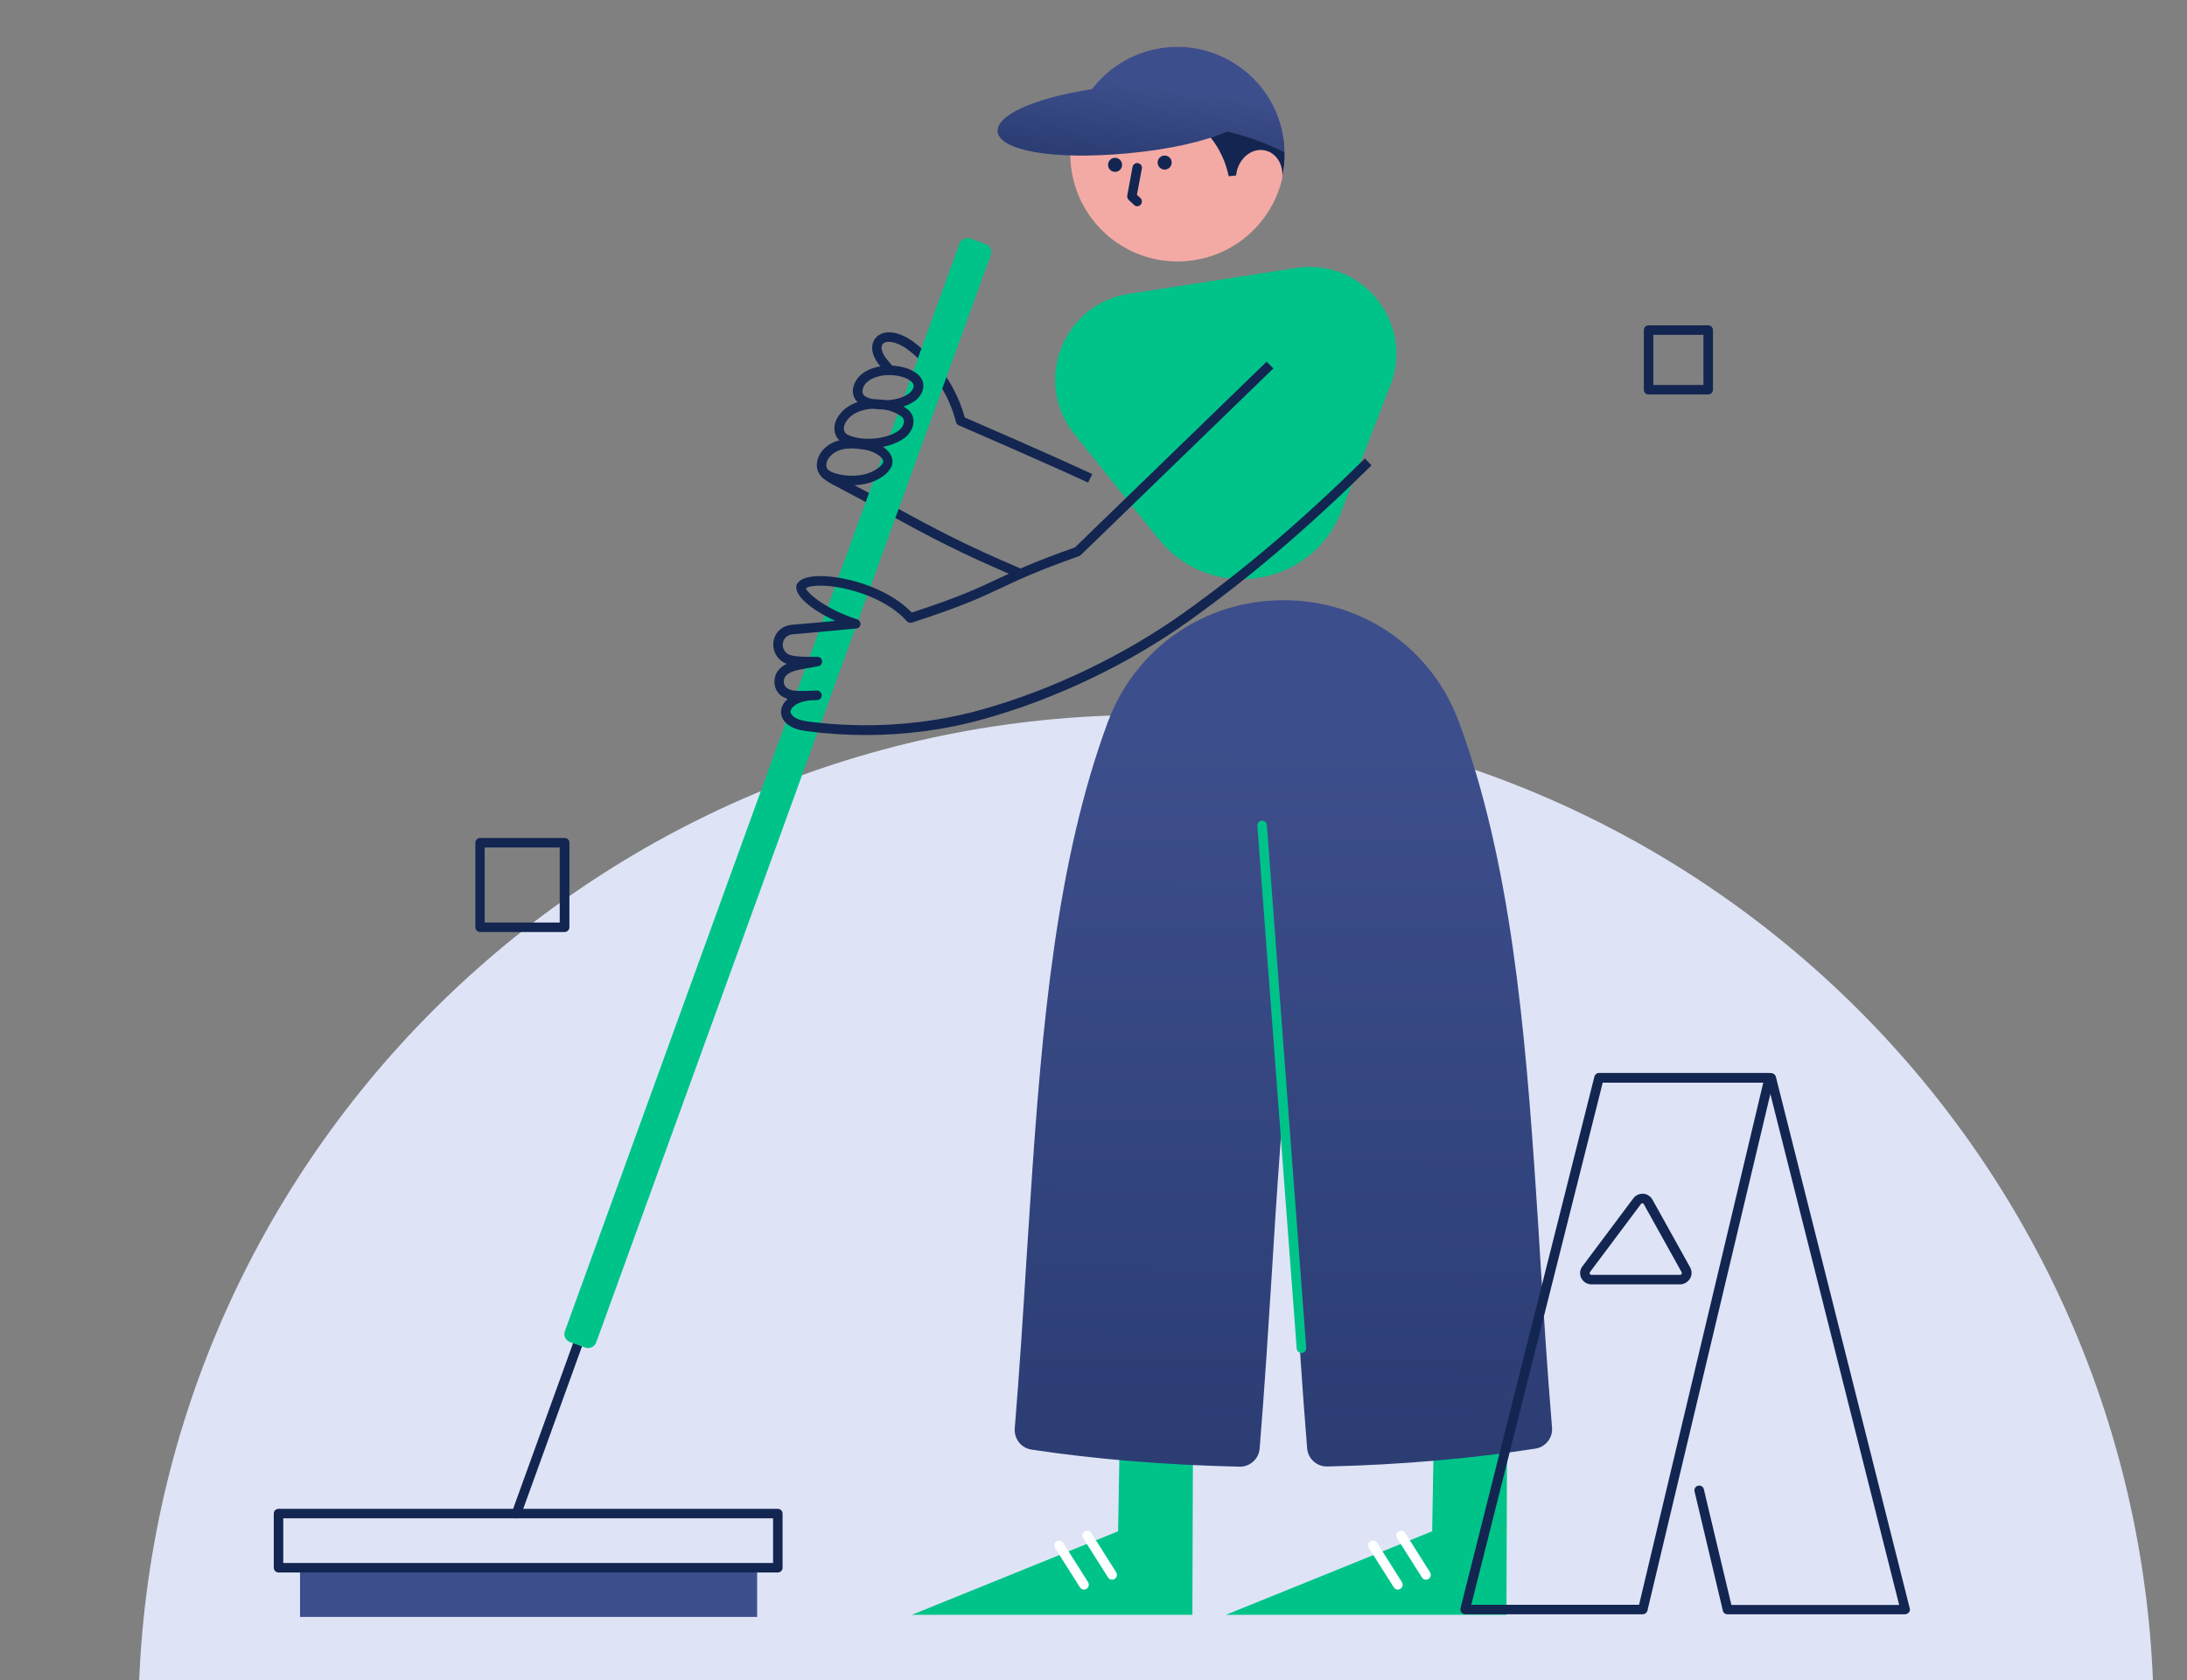 <?xml version="1.0" encoding="UTF-8"?> <svg xmlns="http://www.w3.org/2000/svg" width="311" height="239" viewBox="0 0 311 239" fill="none"><rect x="0" y="0" width="311" height="239" fill="#808080" stroke="none"/> <g clip-path="url(#clip0_49_58756)"> <path d="M162.974 388.31C242.119 388.31 306.279 324.15 306.279 245.005C306.279 165.86 242.119 101.7 162.974 101.7C83.829 101.7 19.669 165.86 19.669 245.005C19.669 324.15 83.829 388.31 162.974 388.31Z" fill="#DEE4F6"></path> <path d="M129.657 229.703H169.563L169.671 196.741L159.377 195.796L158.999 217.815L129.657 229.703Z" fill="#00C38A"></path> <path d="M158.134 224.705C157.918 224.705 157.702 224.597 157.567 224.38L154.027 218.788C153.838 218.463 153.919 218.058 154.243 217.842C154.568 217.653 154.973 217.734 155.189 218.058L158.728 223.651C158.917 223.975 158.836 224.38 158.512 224.596C158.377 224.678 158.242 224.705 158.134 224.705Z" fill="white"></path> <path d="M154.135 226.109C153.919 226.109 153.703 226.001 153.568 225.785L150.028 220.192C149.839 219.868 149.92 219.463 150.244 219.247C150.569 219.058 150.974 219.139 151.19 219.463L154.729 225.056C154.919 225.38 154.837 225.785 154.513 226.001C154.378 226.082 154.243 226.109 154.135 226.109Z" fill="white"></path> <path d="M174.318 229.703H214.224L214.332 196.741L204.038 195.796L203.66 217.815L174.318 229.703Z" fill="#00C38A"></path> <path d="M202.768 224.705C202.552 224.705 202.335 224.597 202.2 224.38L198.661 218.788C198.472 218.463 198.553 218.058 198.877 217.842C199.201 217.653 199.607 217.734 199.823 218.058L203.362 223.651C203.551 223.975 203.47 224.38 203.146 224.596C203.011 224.678 202.903 224.705 202.768 224.705Z" fill="white"></path> <path d="M198.769 226.109C198.553 226.109 198.336 226.001 198.201 225.785L194.662 220.193C194.473 219.868 194.554 219.463 194.878 219.247C195.202 219.058 195.608 219.139 195.824 219.463L199.363 225.056C199.552 225.38 199.471 225.785 199.147 226.001C199.039 226.082 198.904 226.109 198.769 226.109Z" fill="white"></path> <path d="M218.329 206.062C209.441 207.44 199.417 208.359 188.745 208.602C187.259 208.629 185.989 207.494 185.881 206.008C185.179 197.471 184.665 189.203 184.152 181.179C183.855 176.613 183.585 172.128 183.287 167.778C183.044 164.266 182.774 160.807 182.504 157.457C182.207 160.807 181.964 164.266 181.72 167.778C181.423 172.128 181.126 176.613 180.856 181.179C180.342 189.23 179.829 197.498 179.127 206.035C179.019 207.521 177.749 208.656 176.263 208.629C165.591 208.386 155.567 207.548 146.678 206.197C145.219 205.981 144.193 204.657 144.301 203.198C144.976 194.985 145.489 186.88 145.976 179.017C146.165 176.1 146.354 173.209 146.543 170.345C148.164 145.624 150.272 122.388 157.512 102.773C161.43 92.209 171.237 85.374 182.504 85.374C188.151 85.374 193.419 87.076 197.769 90.102C202.119 93.128 205.55 97.478 207.495 102.773C214.763 122.442 216.871 145.705 218.492 170.48C218.681 173.317 218.87 176.154 219.032 179.045C219.518 186.88 220.032 194.931 220.707 203.117C220.815 204.522 219.788 205.846 218.329 206.062Z" fill="url(#paint0_linear_49_58756)"></path> <path d="M185.071 192.445C184.72 192.445 184.422 192.175 184.395 191.824L178.803 117.471C178.776 117.093 179.046 116.769 179.424 116.742C179.775 116.715 180.127 116.985 180.154 117.363L185.746 191.716C185.773 192.094 185.503 192.418 185.125 192.445C185.098 192.445 185.098 192.445 185.071 192.445Z" fill="#00C38A"></path> <path d="M164.78 76.701L152.784 61.76C146.813 54.331 151.136 43.253 160.538 41.794L184.314 38.12C193.716 36.661 201.173 45.928 197.715 54.817L190.771 72.676C186.557 83.591 172.102 85.806 164.78 76.701Z" fill="#00C38A"></path> <path d="M152.272 23.395C153.083 31.771 160.513 37.931 168.915 37.12C176.912 36.364 182.883 29.555 182.721 21.666C182.613 15.641 178.858 10.129 173.265 7.833C170.968 6.887 168.483 6.536 166.024 6.752C159.81 7.347 154.461 11.832 152.785 17.856C152.245 19.64 152.083 21.531 152.272 23.395Z" fill="#F3AAA5"></path> <path d="M141.87 18.721C142.113 21.369 149.597 22.828 160.458 21.801C166.537 21.234 171.427 20.072 174.507 18.694C177.479 19.424 180.208 20.423 182.694 21.666C182.694 21.288 182.667 20.883 182.64 20.477C181.829 12.102 174.399 5.942 165.997 6.725C161.593 7.157 157.783 9.4 155.297 12.669C146.895 13.993 141.654 16.424 141.87 18.721Z" fill="url(#paint1_linear_49_58756)"></path> <path d="M182.342 25.232C182.504 23.449 181.558 21.828 179.991 21.423C178.235 20.963 176.398 22.26 175.885 24.314C175.831 24.53 175.804 24.746 175.777 24.962L174.723 25.07C174.318 23.044 173.426 21.153 172.156 19.558C173.021 19.288 173.804 18.991 174.507 18.667C177.479 19.396 180.235 20.396 182.693 21.639C182.72 22.882 182.585 24.07 182.342 25.232Z" fill="#132651"></path> <path d="M158.567 24.449C159.119 24.449 159.567 24.001 159.567 23.449C159.567 22.897 159.119 22.45 158.567 22.45C158.015 22.45 157.567 22.897 157.567 23.449C157.567 24.001 158.015 24.449 158.567 24.449Z" fill="#132651"></path> <path d="M161.728 29.339C161.566 29.339 161.404 29.285 161.269 29.15L160.512 28.448C160.35 28.285 160.269 28.042 160.296 27.826L161.053 23.746C161.134 23.368 161.485 23.125 161.836 23.206C162.214 23.287 162.458 23.638 162.377 23.989L161.674 27.718L162.16 28.15C162.431 28.393 162.458 28.826 162.214 29.096C162.079 29.258 161.917 29.339 161.728 29.339Z" fill="#132651"></path> <path d="M165.619 24.125C166.171 24.125 166.619 23.677 166.619 23.125C166.619 22.573 166.171 22.125 165.619 22.125C165.067 22.125 164.619 22.573 164.619 23.125C164.619 23.677 165.067 24.125 165.619 24.125Z" fill="#132651"></path> <path d="M154.73 68.65C148.192 65.624 137.195 60.869 136.385 60.518C136.169 60.437 136.007 60.274 135.953 60.058C134.899 55.952 132.44 52.277 129.036 49.684C128.118 48.981 126.442 48.252 125.659 48.819C125.362 49.035 125.308 49.494 125.416 49.846C125.605 50.602 126.253 51.305 126.875 52.007L127.091 52.25L126.064 53.142L125.848 52.899C125.173 52.115 124.389 51.251 124.119 50.197C123.849 49.197 124.173 48.224 124.902 47.711C126.442 46.63 128.766 47.765 129.874 48.603C133.44 51.305 136.007 55.114 137.195 59.383C139.06 60.193 149.164 64.57 155.324 67.434L154.73 68.65Z" fill="#132651"></path> <path d="M144.597 82.105C136.438 78.62 132.493 76.512 126.549 73.27C124.253 72.027 121.659 70.622 118.417 68.92C117.769 68.596 117.228 68.191 116.796 67.785L117.742 66.813C118.093 67.137 118.525 67.434 119.065 67.731C122.308 69.433 124.901 70.838 127.198 72.081C133.115 75.296 137.005 77.404 145.111 80.862L144.597 82.105Z" fill="#132651"></path> <path d="M73.46 215.978C73.379 215.978 73.298 215.978 73.217 215.924C72.865 215.789 72.676 215.41 72.811 215.059L81.754 190.338C81.889 189.987 82.268 189.798 82.619 189.933C82.97 190.068 83.159 190.446 83.024 190.797L74.081 215.519C74 215.816 73.73 215.978 73.46 215.978Z" fill="#132651"></path> <path d="M140.167 34.716L137.979 33.932C137.357 33.716 136.682 34.04 136.439 34.662L80.323 189.365C80.107 189.987 80.431 190.662 81.052 190.905L83.241 191.689C83.862 191.905 84.538 191.581 84.781 190.959L140.897 36.256C141.113 35.607 140.789 34.932 140.167 34.716Z" fill="#00C38A"></path> <path d="M123.092 104.557C120.255 104.557 117.391 104.367 114.581 103.989L114.473 103.962C111.825 103.611 110.988 102.206 111.069 101.125C111.123 100.531 111.42 99.937 112.015 99.423C111.528 99.261 111.042 99.018 110.691 98.586C109.934 97.667 109.934 96.262 110.691 95.344C110.988 94.965 111.393 94.668 111.879 94.425C110.556 93.939 109.907 92.696 109.961 91.561C110.015 90.318 110.88 88.994 112.744 88.859C114.149 88.751 116.77 88.508 118.796 88.319C115.5 86.806 112.825 84.698 113.284 83.186C113.311 83.132 113.338 83.077 113.365 83.023C113.771 82.402 114.635 82.051 115.959 81.97C119.498 81.727 126.091 83.402 129.657 87.13C136.303 84.969 138.951 83.726 141.761 82.402C144.355 81.186 147.002 79.943 152.865 77.863L180.126 51.44L181.072 52.412L153.703 78.944C153.622 78.998 153.541 79.052 153.46 79.106C147.57 81.186 144.922 82.429 142.355 83.645C139.465 84.996 136.709 86.293 129.684 88.562C129.414 88.643 129.144 88.562 128.955 88.373C125.821 84.78 119.363 83.105 116.067 83.321C115.23 83.375 114.797 83.537 114.608 83.672C114.824 84.428 117.526 86.698 121.903 88.103C122.2 88.211 122.389 88.508 122.362 88.805C122.335 89.129 122.065 89.373 121.768 89.4C121.714 89.4 115.338 90.021 112.852 90.21C111.771 90.291 111.339 90.994 111.312 91.642C111.285 92.317 111.69 93.101 112.69 93.263C113.798 93.452 114.986 93.452 116.148 93.425H116.229C116.581 93.425 116.878 93.695 116.905 94.047C116.932 94.398 116.689 94.722 116.337 94.776L116.013 94.83C115.203 94.965 114.365 95.127 113.528 95.29C112.663 95.479 112.041 95.776 111.717 96.181C111.366 96.613 111.366 97.289 111.717 97.694C112.204 98.288 113.284 98.288 114.176 98.288H114.284C114.5 98.288 114.851 98.288 115.176 98.261C115.5 98.234 115.824 98.234 116.175 98.234C116.553 98.234 116.851 98.532 116.851 98.91C116.851 99.288 116.553 99.585 116.202 99.585C116.013 99.585 115.77 99.612 115.527 99.612C115.446 99.612 115.365 99.612 115.284 99.612C113.392 99.774 112.474 100.585 112.42 101.179C112.393 101.693 113.068 102.368 114.635 102.584L114.743 102.611C123.092 103.719 131.656 103.152 139.519 100.963C149.569 98.153 159.836 93.236 168.428 87.103C177.019 80.97 185.179 73.999 194.094 65.219L195.04 66.191C186.07 75.026 177.857 82.051 169.211 88.238C160.511 94.479 150.083 99.45 139.87 102.287C134.493 103.8 128.82 104.557 123.092 104.557Z" fill="#132651"></path> <path d="M121.146 69.028C119.957 69.028 118.795 68.812 117.822 68.434C116.958 68.109 116.363 67.461 116.201 66.651C116.012 65.732 116.391 64.651 117.174 63.841C118.147 62.868 119.552 62.382 121.308 62.436C121.902 62.436 122.524 62.517 123.253 62.652C124.469 62.868 126.441 63.706 126.846 65.138C127.008 65.678 126.981 66.516 125.982 67.407C124.712 68.542 122.902 69.028 121.146 69.028ZM121.119 63.787C119.795 63.787 118.822 64.111 118.147 64.813C117.66 65.3 117.417 65.921 117.525 66.38C117.606 66.732 117.876 67.002 118.309 67.164C120.308 67.947 123.388 67.92 125.117 66.38C125.495 66.056 125.658 65.732 125.576 65.489C125.387 64.84 124.091 64.165 123.037 63.976C122.388 63.868 121.821 63.814 121.308 63.787C121.227 63.787 121.173 63.787 121.119 63.787Z" fill="#132651"></path> <path d="M123.496 63.76C122.254 63.76 121.011 63.544 120.038 63.084C119.363 62.76 118.903 62.247 118.741 61.598C118.525 60.815 118.714 59.896 119.282 59.113C120.605 57.194 123.01 56.87 123.983 56.816C125.793 56.708 127.657 57.194 128.954 58.14C129.548 58.572 129.9 59.194 129.9 59.896C129.927 60.761 129.44 61.652 128.657 62.274C127.387 63.246 125.415 63.76 123.496 63.76ZM124.469 58.14C124.334 58.14 124.199 58.14 124.064 58.14C122.443 58.221 121.065 58.869 120.389 59.869C120.065 60.328 119.93 60.869 120.038 61.247C120.119 61.517 120.308 61.733 120.605 61.868C122.659 62.814 126.171 62.49 127.819 61.22C128.279 60.869 128.549 60.355 128.549 59.923C128.549 59.653 128.414 59.41 128.143 59.221C127.198 58.518 125.847 58.14 124.469 58.14Z" fill="#132651"></path> <path d="M125.712 58.248C124.631 58.248 123.578 58.059 122.794 57.735C122.119 57.465 121.632 57.005 121.416 56.384C121.173 55.735 121.254 54.979 121.659 54.276C122.362 52.953 124.037 52.115 126.09 52.007C127.873 51.926 129.602 52.412 130.575 53.304C131.088 53.763 131.332 54.358 131.305 54.979C131.251 55.735 130.818 56.519 130.089 57.032C128.927 57.87 127.279 58.248 125.712 58.248ZM126.496 53.358C126.387 53.358 126.252 53.358 126.144 53.358C124.577 53.439 123.307 54.033 122.848 54.925C122.659 55.303 122.605 55.654 122.686 55.952C122.767 56.195 122.983 56.384 123.28 56.519C124.874 57.167 127.711 57.113 129.251 55.979C129.629 55.708 129.9 55.276 129.927 54.952C129.927 54.736 129.846 54.52 129.657 54.331C129.008 53.709 127.765 53.358 126.496 53.358Z" fill="#132651"></path> <path d="M107.667 223H42.667V230H107.667V223Z" fill="#3D4E8C"></path> <path d="M110.61 223.678H39.607C39.229 223.678 38.932 223.381 38.932 223.002V215.302C38.932 214.924 39.229 214.627 39.607 214.627H110.61C110.988 214.627 111.285 214.924 111.285 215.302V223.002C111.285 223.381 110.988 223.678 110.61 223.678ZM40.282 222.327H109.934V215.978H40.282V222.327Z" fill="#132651"></path> <path d="M233.621 229.622H208.36C208.144 229.622 207.954 229.514 207.819 229.352C207.684 229.19 207.657 228.973 207.684 228.784L226.732 153.134C226.813 152.837 227.083 152.621 227.38 152.621H251.588C251.804 152.621 251.993 152.729 252.128 152.891C252.264 153.053 252.291 153.27 252.264 153.459L234.27 229.109C234.189 229.406 233.918 229.622 233.621 229.622ZM209.224 228.271H233.081L250.751 153.972H227.921L209.224 228.271Z" fill="#132651"></path> <path d="M270.906 229.622H245.644C245.32 229.622 245.05 229.406 244.996 229.108L240.97 212.141C240.889 211.79 241.105 211.412 241.483 211.331C241.835 211.25 242.213 211.466 242.294 211.844L246.211 228.298H270.068L251.345 153.999H227.677C227.299 153.999 227.002 153.702 227.002 153.324C227.002 152.945 227.299 152.648 227.677 152.648H251.885C252.182 152.648 252.453 152.864 252.534 153.162L271.581 228.811C271.635 229 271.581 229.217 271.446 229.379C271.311 229.514 271.095 229.622 270.906 229.622Z" fill="#132651"></path> <path d="M238.916 182.692H226.299C225.678 182.692 225.137 182.341 224.867 181.8C224.597 181.26 224.651 180.612 225.029 180.125L232.27 170.453C232.594 170.021 233.108 169.778 233.675 169.805C234.215 169.832 234.702 170.156 234.972 170.615L240.348 180.287C240.619 180.801 240.619 181.395 240.321 181.881C240.024 182.368 239.484 182.692 238.916 182.692ZM233.54 171.155C233.486 171.155 233.405 171.182 233.351 171.263L226.11 180.936C226.029 181.044 226.056 181.152 226.083 181.206C226.11 181.26 226.164 181.341 226.299 181.341H238.916C239.051 181.341 239.106 181.26 239.133 181.206C239.16 181.152 239.187 181.071 239.133 180.963L233.756 171.291C233.702 171.182 233.621 171.182 233.54 171.155Z" fill="#132651"></path> <path d="M80.296 132.574H68.273C67.895 132.574 67.598 132.277 67.598 131.899V119.876C67.598 119.497 67.895 119.2 68.273 119.2H80.296C80.674 119.2 80.972 119.497 80.972 119.876V131.899C80.972 132.277 80.647 132.574 80.296 132.574ZM68.921 131.223H79.594V120.551H68.921V131.223Z" fill="#132651"></path> <path d="M242.915 56.114H234.431C234.053 56.114 233.756 55.816 233.756 55.438V46.955C233.756 46.576 234.053 46.279 234.431 46.279H242.915C243.293 46.279 243.59 46.576 243.59 46.955V55.438C243.59 55.789 243.293 56.114 242.915 56.114ZM235.107 54.763H242.239V47.63H235.107V54.763Z" fill="#132651"></path> </g> <defs> <linearGradient id="paint0_linear_49_58756" x1="181.309" y1="345.865" x2="183.287" y2="105.837" gradientUnits="userSpaceOnUse"> <stop stop-color="#132651"></stop> <stop offset="1" stop-color="#3D4E8C"></stop> </linearGradient> <linearGradient id="paint1_linear_49_58756" x1="159.923" y1="38.084" x2="163.315" y2="12.113" gradientUnits="userSpaceOnUse"> <stop stop-color="#132651"></stop> <stop offset="1" stop-color="#3D4E8C"></stop> </linearGradient> <clipPath id="clip0_49_58756"> <rect width="310" height="239" fill="white" transform="translate(0.334)"></rect> </clipPath> </defs> </svg> 